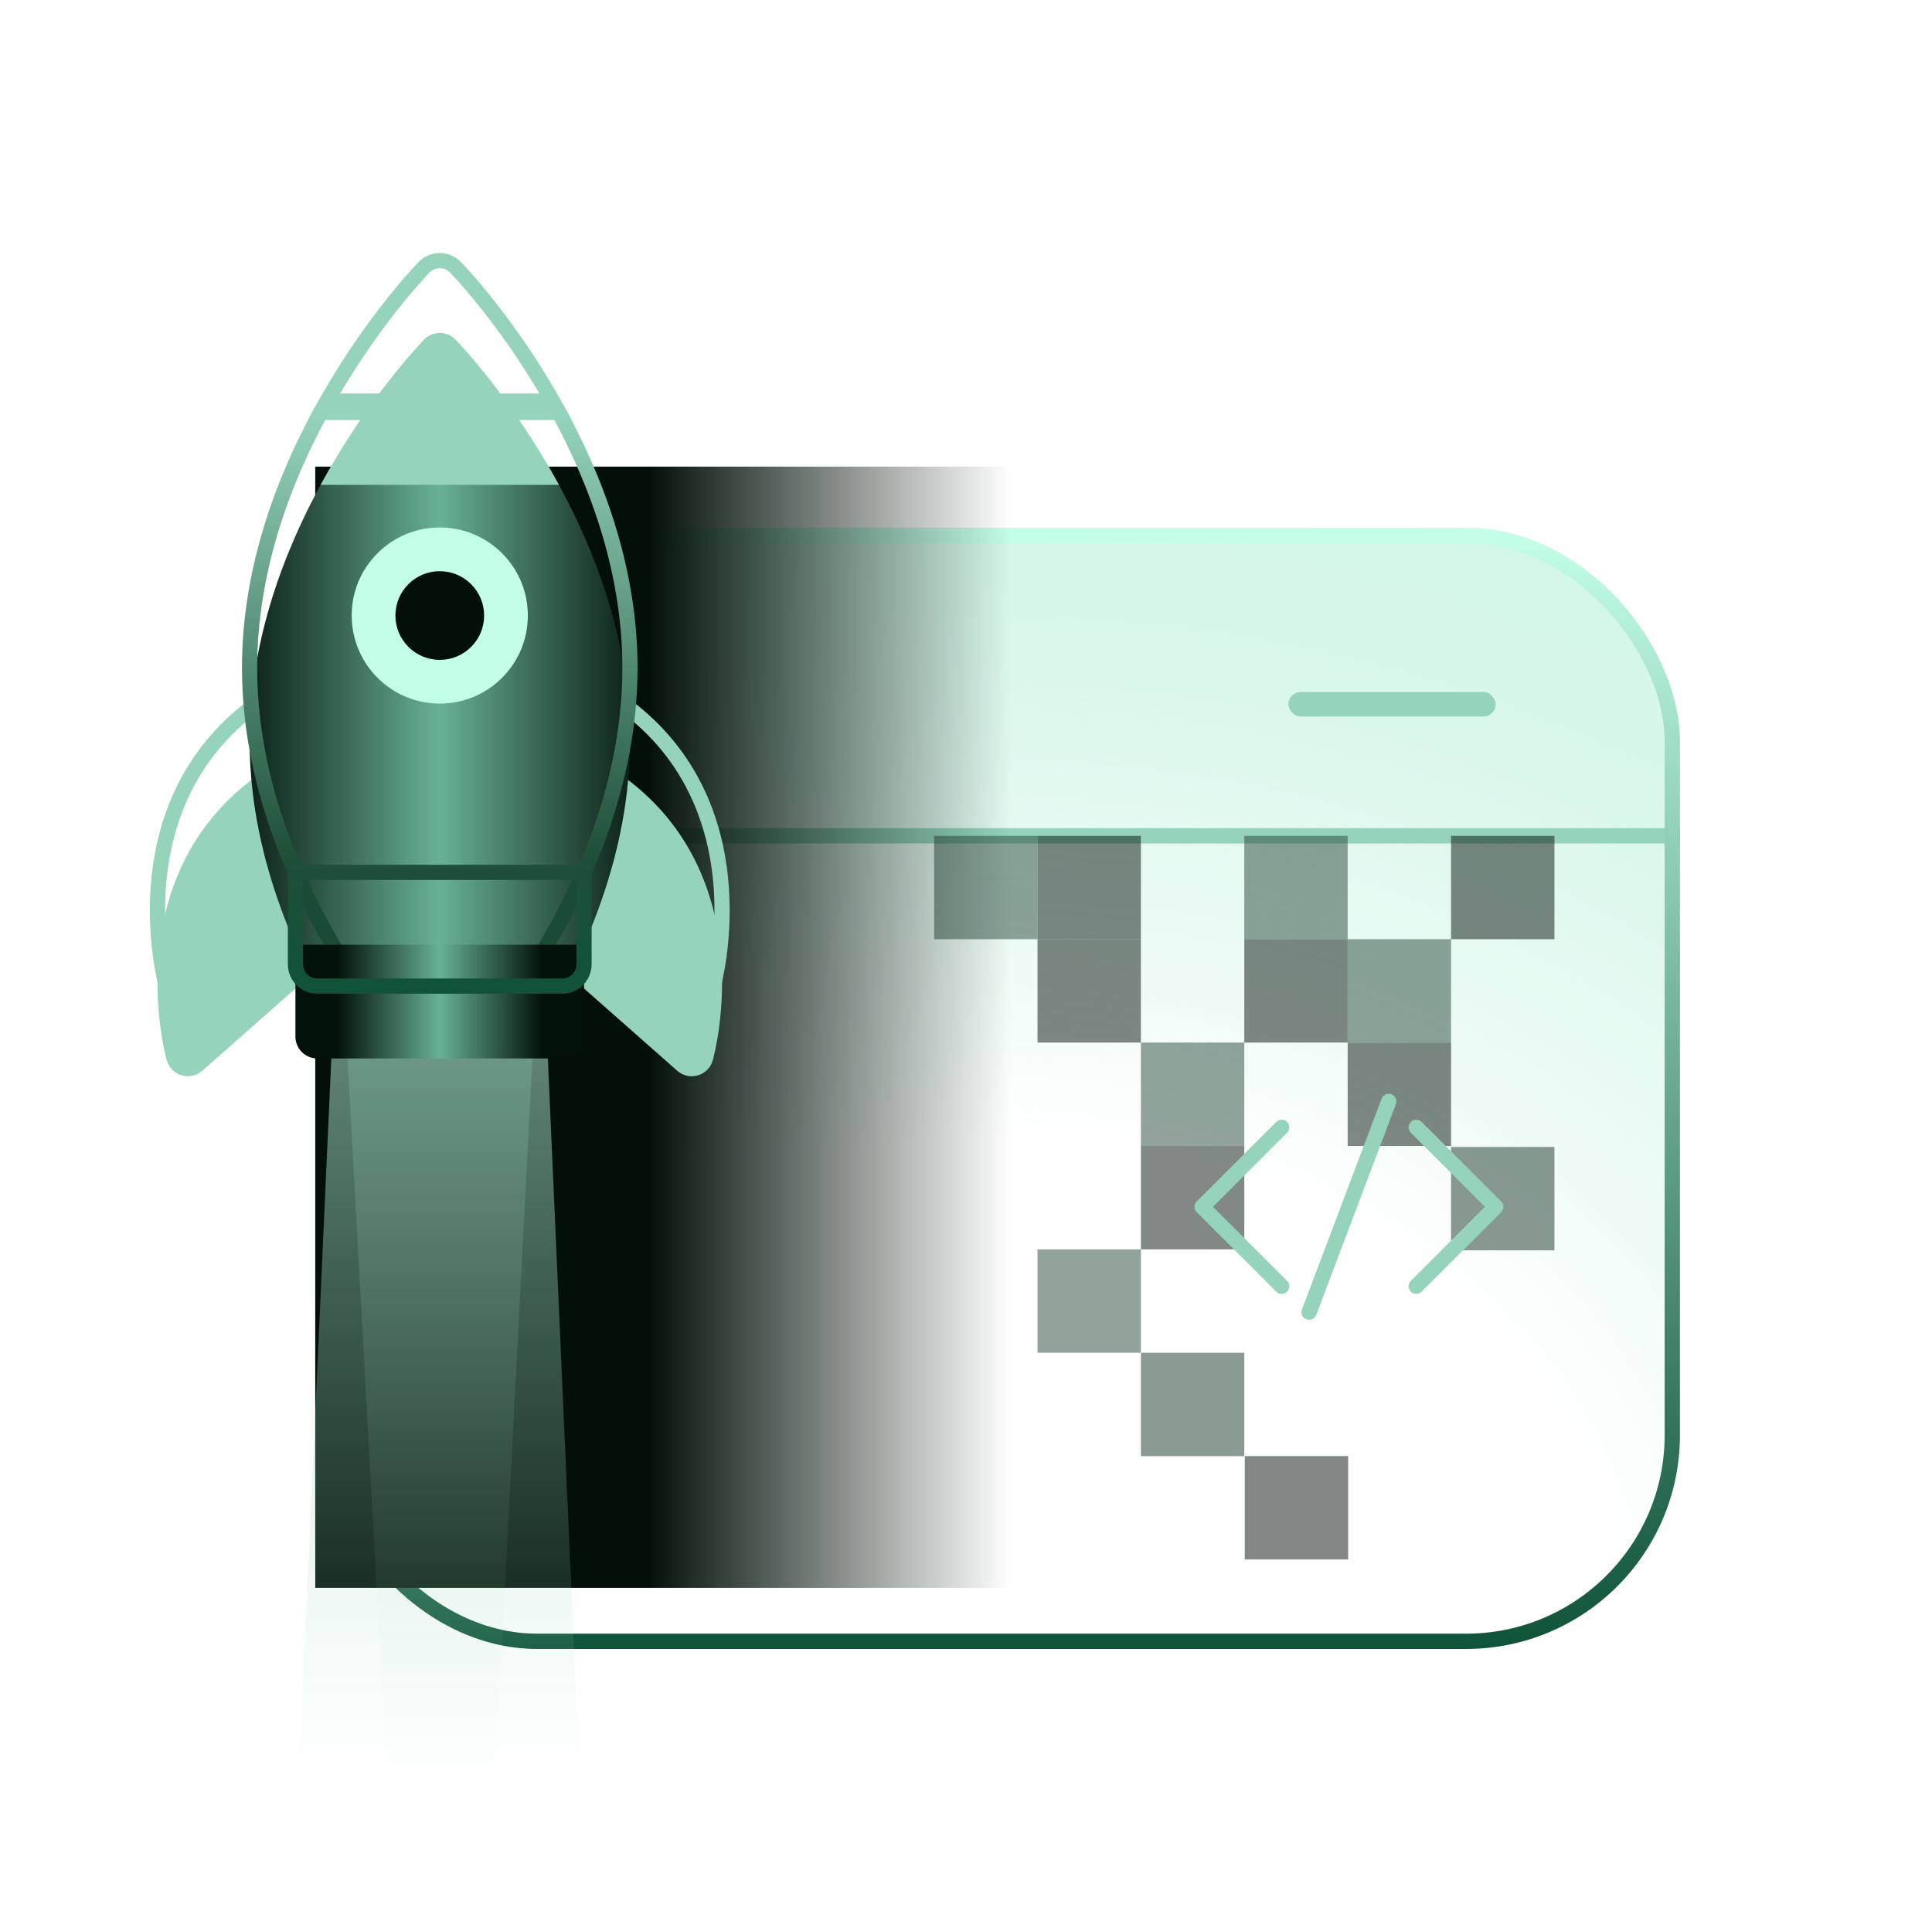 <svg width="111" height="110" viewBox="0 0 111 110" fill="none" xmlns="http://www.w3.org/2000/svg">
<g style="mix-blend-mode:screen">
<g filter="url(#filter0_i_88_1100)">
<g clip-path="url(#clip0_88_1100)">
<rect x="18.583" y="26.812" width="77.934" height="64.426" rx="12.287" fill="url(#paint0_radial_88_1100)"/>
<path d="M18.583 44.517L96.692 44.517" stroke="#95D3BB" stroke-width="0.878"/>
<rect x="74.022" y="36.254" width="11.912" height="1.404" rx="0.702" fill="#95D3BB"/>
<g style="mix-blend-mode:screen" opacity="0.5">
<rect x="59.608" y="44.517" width="5.94" height="5.94" fill="#04120B"/>
</g>
<g style="mix-blend-mode:screen" opacity="0.5">
<rect x="65.549" y="56.397" width="5.94" height="5.94" fill="#254739"/>
</g>
<g style="mix-blend-mode:screen" opacity="0.5">
<rect x="65.549" y="62.337" width="5.94" height="5.94" fill="#04120B"/>
</g>
<g style="mix-blend-mode:screen" opacity="0.5">
<rect x="71.489" y="44.517" width="5.94" height="5.94" fill="#254739"/>
</g>
<g style="mix-blend-mode:screen" opacity="0.5">
<rect x="53.668" y="44.517" width="5.94" height="5.94" fill="#254739"/>
</g>
<g style="mix-blend-mode:screen" opacity="0.5">
<rect x="71.489" y="50.457" width="5.94" height="5.94" fill="#04120B"/>
</g>
<g style="mix-blend-mode:screen" opacity="0.5">
<rect x="59.608" y="50.457" width="5.94" height="5.94" fill="#04120B"/>
</g>
<g style="mix-blend-mode:screen" opacity="0.5">
<rect x="83.368" y="62.394" width="5.94" height="5.94" fill="#183327"/>
</g>
<g style="mix-blend-mode:screen" opacity="0.5">
<rect x="77.429" y="56.397" width="5.94" height="5.94" fill="#04120B"/>
</g>
<g style="mix-blend-mode:screen" opacity="0.5">
<rect x="71.517" y="80.157" width="5.94" height="5.94" fill="#04120B"/>
</g>
<g style="mix-blend-mode:screen" opacity="0.5">
<rect x="65.549" y="74.218" width="5.94" height="5.94" fill="#183327"/>
</g>
<g style="mix-blend-mode:screen" opacity="0.5">
<rect x="83.368" y="44.517" width="5.94" height="5.94" fill="#04120B"/>
</g>
<g style="mix-blend-mode:screen" opacity="0.5">
<rect x="77.429" y="50.457" width="5.94" height="5.94" fill="#254739"/>
</g>
<g style="mix-blend-mode:screen" opacity="0.5">
<rect x="59.608" y="68.277" width="5.94" height="5.94" fill="#254739"/>
</g>
<path d="M73.634 61.266L69.068 65.832L73.634 70.397" stroke="#95D3BB" stroke-width="0.878" stroke-linecap="round" stroke-linejoin="round"/>
<path d="M81.367 61.266L85.933 65.832L81.367 70.397" stroke="#95D3BB" stroke-width="0.878" stroke-linecap="round" stroke-linejoin="round"/>
<path d="M79.787 59.778L75.213 71.885" stroke="#95D3BB" stroke-width="0.878" stroke-linecap="round" stroke-linejoin="round"/>
</g>
<rect x="19.022" y="27.251" width="77.057" height="63.548" rx="11.848" stroke="url(#paint1_linear_88_1100)" stroke-width="0.878"/>
</g>
<rect x="18.111" y="26.812" width="39.967" height="64.426" fill="url(#paint2_linear_88_1100)"/>
<path d="M19.455 51.571H31.067L28.439 102.284H22.246L19.455 51.571Z" fill="url(#paint3_linear_88_1100)" fill-opacity="0.4"/>
<path d="M19.454 51.571H31.066L33.313 102.284H17.159L19.454 51.571Z" fill="url(#paint4_linear_88_1100)"/>
<g filter="url(#filter1_i_88_1100)">
<path d="M20.193 49.801C20.175 49.819 20.156 49.837 20.136 49.855L11.62 57.37C11.296 57.656 10.848 57.755 10.434 57.633C10.02 57.511 9.697 57.185 9.58 56.769C9.547 56.652 8.776 53.861 9.146 50.383C9.647 45.684 11.988 41.981 15.917 39.675C16.243 39.483 16.638 39.449 16.992 39.581C17.346 39.714 17.622 39.998 17.743 40.357L20.495 48.511C20.648 48.966 20.529 49.465 20.193 49.801Z" fill="#95D4BB"/>
</g>
<path d="M20.193 49.801C20.175 49.819 20.156 49.837 20.136 49.855L11.62 57.37C11.296 57.656 10.848 57.755 10.434 57.633C10.02 57.511 9.697 57.185 9.58 56.769C9.547 56.652 8.776 53.861 9.146 50.383C9.647 45.684 11.988 41.981 15.917 39.675C16.243 39.483 16.638 39.449 16.992 39.581C17.346 39.714 17.622 39.998 17.743 40.357L20.495 48.511C20.648 48.966 20.529 49.465 20.193 49.801Z" stroke="#95D4BB" stroke-width="0.873"/>
<g filter="url(#filter2_i_88_1100)">
<path d="M40.631 57.316C40.485 57.462 40.303 57.573 40.098 57.633C39.683 57.755 39.236 57.656 38.911 57.37L30.396 49.855C30.017 49.52 29.875 48.99 30.037 48.511L32.788 40.356C32.91 39.998 33.185 39.714 33.539 39.581C33.894 39.449 34.289 39.483 34.615 39.675C38.544 41.981 40.885 45.684 41.386 50.383C41.756 53.86 40.985 56.652 40.952 56.769C40.893 56.979 40.781 57.167 40.631 57.316Z" fill="#95D4BB"/>
</g>
<path d="M40.631 57.316C40.485 57.462 40.303 57.573 40.098 57.633C39.683 57.755 39.236 57.656 38.911 57.37L30.396 49.855C30.017 49.52 29.875 48.99 30.037 48.511L32.788 40.356C32.91 39.998 33.185 39.714 33.539 39.581C33.894 39.449 34.289 39.483 34.615 39.675C38.544 41.981 40.885 45.684 41.386 50.383C41.756 53.86 40.985 56.652 40.952 56.769C40.893 56.979 40.781 57.167 40.631 57.316Z" stroke="#95D4BB" stroke-width="0.873"/>
<g filter="url(#filter3_i_88_1100)">
<path d="M31.009 23.047L19.523 23.047C19.063 23.047 18.64 23.299 18.42 23.703C15.712 28.685 14.34 33.625 14.339 38.386C14.34 39.379 14.401 40.394 14.522 41.403C14.872 44.334 15.734 47.352 17.084 50.372C17.945 52.297 19.005 54.223 20.232 56.095L30.301 56.095C31.528 54.223 32.587 52.297 33.448 50.372C34.798 47.352 35.661 44.334 36.011 41.403C36.132 40.394 36.193 39.379 36.193 38.386C36.193 33.625 34.821 28.685 32.113 23.703C31.893 23.299 31.47 23.047 31.009 23.047Z" fill="url(#paint5_linear_88_1100)"/>
</g>
<path d="M31.009 23.047L19.523 23.047C19.063 23.047 18.64 23.299 18.42 23.703C15.712 28.685 14.34 33.625 14.339 38.386C14.34 39.379 14.401 40.394 14.522 41.403C14.872 44.334 15.734 47.352 17.084 50.372C17.945 52.297 19.005 54.223 20.232 56.095L30.301 56.095C31.528 54.223 32.587 52.297 33.448 50.372C34.798 47.352 35.661 44.334 36.011 41.403C36.132 40.394 36.193 39.379 36.193 38.386C36.193 33.625 34.821 28.685 32.113 23.703C31.893 23.299 31.47 23.047 31.009 23.047Z" stroke="url(#paint6_linear_88_1100)" stroke-width="0.873"/>
<g filter="url(#filter4_i_88_1100)">
<path d="M16.974 50.126L16.974 55.406C16.974 55.739 17.106 56.059 17.341 56.294C17.577 56.53 17.896 56.662 18.23 56.662L32.299 56.662C32.632 56.662 32.952 56.53 33.187 56.294C33.423 56.059 33.555 55.739 33.555 55.406V50.126L16.974 50.126Z" fill="url(#paint7_linear_88_1100)"/>
</g>
<path d="M16.974 50.126L16.974 55.406C16.974 55.739 17.106 56.059 17.341 56.294C17.577 56.53 17.896 56.662 18.23 56.662L32.299 56.662C32.632 56.662 32.952 56.53 33.187 56.294C33.423 56.059 33.555 55.739 33.555 55.406V50.126L16.974 50.126Z" stroke="url(#paint8_linear_88_1100)" stroke-width="0.873"/>
<path d="M27.977 38.078C27.253 38.802 26.291 39.2 25.267 39.2C23.155 39.2 21.436 37.482 21.436 35.369C21.436 34.345 21.834 33.383 22.558 32.659C23.282 31.935 24.244 31.537 25.268 31.537C26.291 31.537 27.253 31.935 27.977 32.659C28.701 33.383 29.099 34.345 29.099 35.368C29.099 36.392 28.701 37.354 27.977 38.078Z" fill="#021009"/>
<path d="M28.844 38.947C27.888 39.903 26.617 40.429 25.266 40.429C22.476 40.429 20.206 38.159 20.206 35.369C20.206 34.017 20.732 32.746 21.688 31.791C22.643 30.835 23.914 30.309 25.266 30.309C26.618 30.309 27.888 30.835 28.844 31.791C29.8 32.747 30.326 34.017 30.326 35.369C30.326 36.721 29.8 37.991 28.844 38.947ZM23.464 33.567C22.983 34.048 22.718 34.688 22.718 35.369C22.718 36.774 23.861 37.917 25.266 37.917C25.946 37.917 26.587 37.652 27.068 37.171C27.549 36.69 27.814 36.05 27.814 35.369C27.814 34.688 27.549 34.048 27.068 33.567C26.586 33.086 25.946 32.821 25.266 32.821C24.585 32.821 23.945 33.086 23.464 33.567Z" fill="#C3FEE7"/>
<g filter="url(#filter5_i_88_1100)">
<path d="M25.267 14.975C24.928 14.975 24.601 15.111 24.367 15.354C24.237 15.487 21.15 18.68 18.42 23.703L32.113 23.703C29.383 18.68 26.296 15.487 26.166 15.354C25.93 15.111 25.605 14.975 25.267 14.975Z" fill="#95D4BB"/>
</g>
<path d="M25.267 14.975C24.928 14.975 24.601 15.111 24.367 15.354C24.237 15.487 21.15 18.68 18.42 23.703L32.113 23.703C29.383 18.68 26.296 15.487 26.166 15.354C25.93 15.111 25.605 14.975 25.267 14.975Z" stroke="#95D4BB" stroke-width="0.873"/>
</g>
<defs>
<filter id="filter0_i_88_1100" x="18.583" y="26.812" width="77.935" height="67.498" filterUnits="userSpaceOnUse" color-interpolation-filters="sRGB">
<feFlood flood-opacity="0" result="BackgroundImageFix"/>
<feBlend mode="normal" in="SourceGraphic" in2="BackgroundImageFix" result="shape"/>
<feColorMatrix in="SourceAlpha" type="matrix" values="0 0 0 0 0 0 0 0 0 0 0 0 0 0 0 0 0 0 127 0" result="hardAlpha"/>
<feOffset dy="3.511"/>
<feGaussianBlur stdDeviation="1.536"/>
<feComposite in2="hardAlpha" operator="arithmetic" k2="-1" k3="1"/>
<feColorMatrix type="matrix" values="0 0 0 0 1 0 0 0 0 1 0 0 0 0 1 0 0 0 0.25 0"/>
<feBlend mode="normal" in2="shape" result="effect1_innerShadow_88_1100"/>
</filter>
<filter id="filter1_i_88_1100" x="8.609" y="39.066" width="12.388" height="22.692" filterUnits="userSpaceOnUse" color-interpolation-filters="sRGB">
<feFlood flood-opacity="0" result="BackgroundImageFix"/>
<feBlend mode="normal" in="SourceGraphic" in2="BackgroundImageFix" result="shape"/>
<feColorMatrix in="SourceAlpha" type="matrix" values="0 0 0 0 0 0 0 0 0 0 0 0 0 0 0 0 0 0 127 0" result="hardAlpha"/>
<feOffset dy="4.157"/>
<feGaussianBlur stdDeviation="1.818"/>
<feComposite in2="hardAlpha" operator="arithmetic" k2="-1" k3="1"/>
<feColorMatrix type="matrix" values="0 0 0 0 1 0 0 0 0 1 0 0 0 0 1 0 0 0 0.25 0"/>
<feBlend mode="normal" in2="shape" result="effect1_innerShadow_88_1100"/>
</filter>
<filter id="filter2_i_88_1100" x="29.534" y="39.065" width="12.389" height="22.692" filterUnits="userSpaceOnUse" color-interpolation-filters="sRGB">
<feFlood flood-opacity="0" result="BackgroundImageFix"/>
<feBlend mode="normal" in="SourceGraphic" in2="BackgroundImageFix" result="shape"/>
<feColorMatrix in="SourceAlpha" type="matrix" values="0 0 0 0 0 0 0 0 0 0 0 0 0 0 0 0 0 0 127 0" result="hardAlpha"/>
<feOffset dy="4.157"/>
<feGaussianBlur stdDeviation="1.818"/>
<feComposite in2="hardAlpha" operator="arithmetic" k2="-1" k3="1"/>
<feColorMatrix type="matrix" values="0 0 0 0 1 0 0 0 0 1 0 0 0 0 1 0 0 0 0.25 0"/>
<feBlend mode="normal" in2="shape" result="effect1_innerShadow_88_1100"/>
</filter>
<filter id="filter3_i_88_1100" x="13.903" y="22.611" width="22.727" height="37.558" filterUnits="userSpaceOnUse" color-interpolation-filters="sRGB">
<feFlood flood-opacity="0" result="BackgroundImageFix"/>
<feBlend mode="normal" in="SourceGraphic" in2="BackgroundImageFix" result="shape"/>
<feColorMatrix in="SourceAlpha" type="matrix" values="0 0 0 0 0 0 0 0 0 0 0 0 0 0 0 0 0 0 127 0" result="hardAlpha"/>
<feOffset dy="4.157"/>
<feGaussianBlur stdDeviation="1.818"/>
<feComposite in2="hardAlpha" operator="arithmetic" k2="-1" k3="1"/>
<feColorMatrix type="matrix" values="0 0 0 0 1 0 0 0 0 1 0 0 0 0 1 0 0 0 0.25 0"/>
<feBlend mode="normal" in2="shape" result="effect1_innerShadow_88_1100"/>
</filter>
<filter id="filter4_i_88_1100" x="16.537" y="49.69" width="17.454" height="11.046" filterUnits="userSpaceOnUse" color-interpolation-filters="sRGB">
<feFlood flood-opacity="0" result="BackgroundImageFix"/>
<feBlend mode="normal" in="SourceGraphic" in2="BackgroundImageFix" result="shape"/>
<feColorMatrix in="SourceAlpha" type="matrix" values="0 0 0 0 0 0 0 0 0 0 0 0 0 0 0 0 0 0 127 0" result="hardAlpha"/>
<feOffset dy="4.157"/>
<feGaussianBlur stdDeviation="1.818"/>
<feComposite in2="hardAlpha" operator="arithmetic" k2="-1" k3="1"/>
<feColorMatrix type="matrix" values="0 0 0 0 1 0 0 0 0 1 0 0 0 0 1 0 0 0 0.25 0"/>
<feBlend mode="normal" in2="shape" result="effect1_innerShadow_88_1100"/>
</filter>
<filter id="filter5_i_88_1100" x="17.686" y="14.538" width="15.162" height="13.239" filterUnits="userSpaceOnUse" color-interpolation-filters="sRGB">
<feFlood flood-opacity="0" result="BackgroundImageFix"/>
<feBlend mode="normal" in="SourceGraphic" in2="BackgroundImageFix" result="shape"/>
<feColorMatrix in="SourceAlpha" type="matrix" values="0 0 0 0 0 0 0 0 0 0 0 0 0 0 0 0 0 0 127 0" result="hardAlpha"/>
<feOffset dy="4.157"/>
<feGaussianBlur stdDeviation="1.818"/>
<feComposite in2="hardAlpha" operator="arithmetic" k2="-1" k3="1"/>
<feColorMatrix type="matrix" values="0 0 0 0 1 0 0 0 0 1 0 0 0 0 1 0 0 0 0.25 0"/>
<feBlend mode="normal" in2="shape" result="effect1_innerShadow_88_1100"/>
</filter>
<radialGradient id="paint0_radial_88_1100" cx="0" cy="0" r="1" gradientUnits="userSpaceOnUse" gradientTransform="translate(57.55 91.238) rotate(-90) scale(86.348 104.454)">
<stop offset="0.342" stop-color="#6FDEB3" stop-opacity="0"/>
<stop offset="0.739" stop-color="#A0ECCE" stop-opacity="0.434"/>
<stop offset="1" stop-color="#DFFEF2"/>
</radialGradient>
<linearGradient id="paint1_linear_88_1100" x1="57.55" y1="26.812" x2="57.55" y2="91.238" gradientUnits="userSpaceOnUse">
<stop stop-color="#C4FFE8"/>
<stop offset="1" stop-color="#0F5339"/>
</linearGradient>
<linearGradient id="paint2_linear_88_1100" x1="18.111" y1="59.025" x2="58.078" y2="59.025" gradientUnits="userSpaceOnUse">
<stop offset="0.479" stop-color="#021009"/>
<stop offset="1" stop-color="#021009" stop-opacity="0"/>
</linearGradient>
<linearGradient id="paint3_linear_88_1100" x1="25.261" y1="51.571" x2="25.261" y2="102.284" gradientUnits="userSpaceOnUse">
<stop stop-color="#A0D9C2" stop-opacity="0.7"/>
<stop offset="1" stop-color="#A0D9C2" stop-opacity="0"/>
</linearGradient>
<linearGradient id="paint4_linear_88_1100" x1="25.26" y1="51.571" x2="25.26" y2="102.284" gradientUnits="userSpaceOnUse">
<stop stop-color="#A0D9C2" stop-opacity="0.7"/>
<stop offset="1" stop-color="#A0D9C2" stop-opacity="0"/>
</linearGradient>
<linearGradient id="paint5_linear_88_1100" x1="13.576" y1="29.875" x2="36.957" y2="29.875" gradientUnits="userSpaceOnUse">
<stop stop-color="#071810"/>
<stop offset="0.499" stop-color="#68B195"/>
<stop offset="1" stop-color="#071810"/>
</linearGradient>
<linearGradient id="paint6_linear_88_1100" x1="25.267" y1="23.907" x2="25.267" y2="50.088" gradientUnits="userSpaceOnUse">
<stop stop-color="#95D4BB"/>
<stop offset="1" stop-color="#1A4B34"/>
</linearGradient>
<linearGradient id="paint7_linear_88_1100" x1="19.364" y1="48.443" x2="31.165" y2="48.443" gradientUnits="userSpaceOnUse">
<stop stop-color="#021109"/>
<stop offset="0.499" stop-color="#68B195"/>
<stop offset="1" stop-color="#02110A"/>
</linearGradient>
<linearGradient id="paint8_linear_88_1100" x1="19.669" y1="49.665" x2="19.669" y2="57.428" gradientUnits="userSpaceOnUse">
<stop stop-color="#1E4F38"/>
<stop offset="1" stop-color="#0F5339"/>
</linearGradient>
<clipPath id="clip0_88_1100">
<rect x="18.583" y="26.812" width="77.934" height="64.426" rx="12.287" fill="white"/>
</clipPath>
</defs>
</svg>
